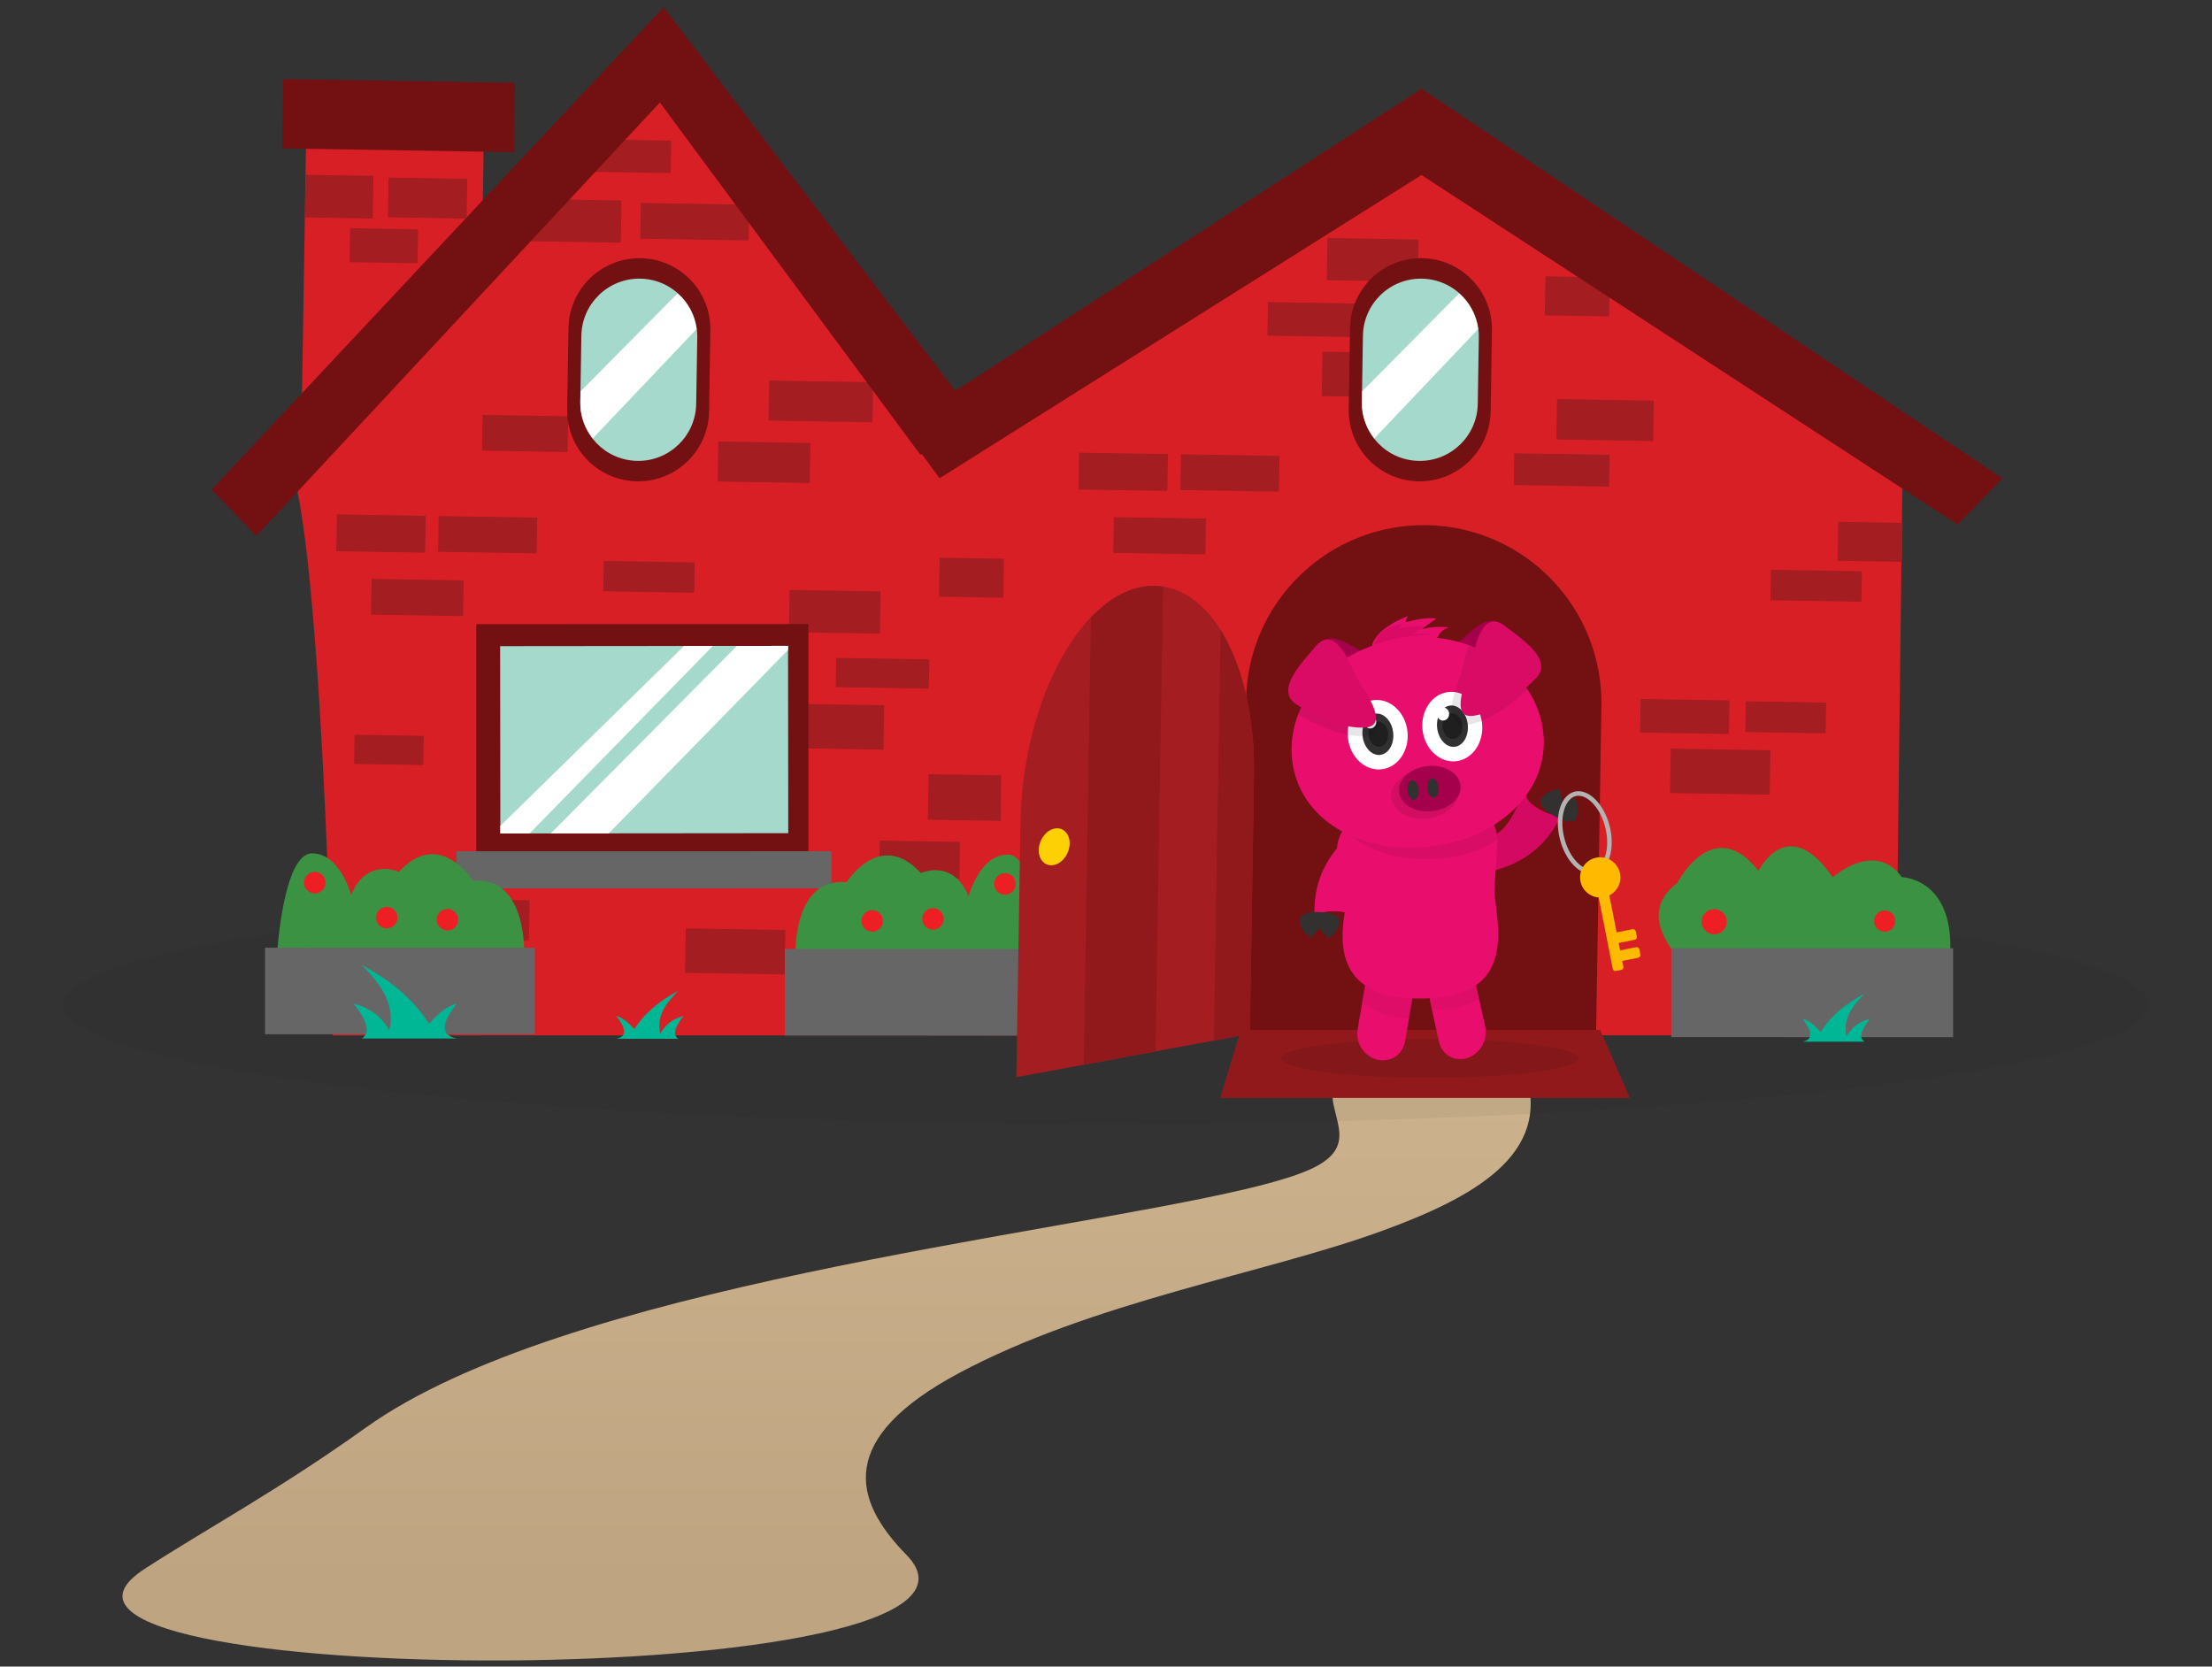 <?xml version="1.0" encoding="UTF-8" standalone="no"?>
<!DOCTYPE svg PUBLIC "-//W3C//DTD SVG 1.1//EN" "http://www.w3.org/Graphics/SVG/1.1/DTD/svg11.dtd">
<svg width="100%" height="100%" viewBox="0 0 730 550" version="1.1" xmlns="http://www.w3.org/2000/svg" xmlns:xlink="http://www.w3.org/1999/xlink" xml:space="preserve" xmlns:serif="http://www.serif.com/" style="fill-rule:evenodd;clip-rule:evenodd;stroke-linejoin:round;stroke-miterlimit:1.414;">
    <rect x="0" y="0" width="730" height="550" fill="#333333" stroke="none"/>
    <g transform="matrix(1.088,0,0,1.088,-32.056,-42.165)">
        <g transform="matrix(1.385,0,0,1.385,-8.087,95.087)">
            <path d="M361.168,194.089C356.07,178.525 320.865,188.019 319.047,197.047C317.762,203.427 324.96,209.65 315.395,214.762C312.229,216.454 306.893,218.086 299.917,219.739C256.699,229.977 150.518,241.013 107.203,272C87.978,285.753 72.051,294.3 58.762,302.935C17.479,329.759 255.733,330.566 225.641,299.86C213.69,287.665 210.466,274.278 237.203,260C266.497,244.357 304.051,238.238 329.466,229.01C349.925,221.582 367.08,212.138 361.168,194.089Z" style="fill:url(#_Linear1);fill-rule:nonzero;"/>
        </g>
        <g transform="matrix(8.339,0,0,6.179,-3586.22,-1875.75)">
            <ellipse cx="473.819" cy="359.171" rx="37.92" ry="5.848" style="fill-opacity:0.05;"/>
        </g>
        <g transform="matrix(3.352,0.054,-0.054,3.352,-577.023,24.865)">
            <rect x="208.848" y="11.892" width="16.074" height="30.972" style="fill:rgb(216,31,38);fill-rule:nonzero;"/>
            <rect x="206.691" y="7.971" width="20.975" height="6.274" style="fill:rgb(115,16,17);fill-rule:nonzero;"/>
            <rect x="208.848" y="16.596" width="6.143" height="3.855" style="fill:rgb(163,29,33);fill-rule:nonzero;"/>
            <rect x="216.363" y="16.727" width="7.122" height="3.594" style="fill:rgb(163,29,33);fill-rule:nonzero;"/>
            <path d="M212.572,94.418C212.572,94.418 210.809,45.608 207.28,41.492L240.604,5.031L272.556,43.256L272.752,93.437L212.572,94.418Z" style="fill:rgb(216,31,38);fill-rule:nonzero;"/>
            <g transform="matrix(1,0,0,1,59.211,-0.953)">
                <path d="M212.572,94.418C212.572,94.418 210.809,45.608 207.28,41.492L249.936,15.096L294.549,42.898L294.745,93.078L212.572,94.418Z" style="fill:rgb(216,31,38);fill-rule:nonzero;"/>
            </g>
            <rect x="229.234" y="18.458" width="8.234" height="3.823" style="fill:rgb(163,29,33);fill-rule:nonzero;"/>
            <rect x="235.017" y="12.969" width="6.861" height="2.942" style="fill:rgb(163,29,33);fill-rule:nonzero;"/>
            <rect x="239.231" y="18.655" width="9.802" height="3.234" style="fill:rgb(163,29,33);fill-rule:nonzero;"/>
            <rect x="251.091" y="34.533" width="9.41" height="3.626" style="fill:rgb(163,29,33);fill-rule:nonzero;"/>
            <rect x="212.181" y="47.274" width="8.037" height="3.332" style="fill:rgb(163,29,33);fill-rule:nonzero;"/>
            <g transform="matrix(1,0,0,1,67.058,-6.667)">
                <rect x="212.181" y="47.274" width="8.037" height="3.332" style="fill:rgb(163,29,33);fill-rule:nonzero;"/>
            </g>
            <rect x="221.394" y="47.274" width="8.919" height="3.235" style="fill:rgb(163,29,33);fill-rule:nonzero;"/>
            <g transform="matrix(1,0,0,1,67.058,-6.667)">
                <rect x="221.394" y="47.274" width="8.919" height="3.235" style="fill:rgb(163,29,33);fill-rule:nonzero;"/>
            </g>
            <rect x="215.415" y="53.056" width="8.331" height="3.235" style="fill:rgb(163,29,33);fill-rule:nonzero;"/>
            <g transform="matrix(1,0,0,1,67.058,-6.667)">
                <rect x="215.415" y="53.056" width="8.331" height="3.235" style="fill:rgb(163,29,33);fill-rule:nonzero;"/>
            </g>
            <rect x="236.39" y="51.097" width="8.232" height="2.744" style="fill:rgb(163,29,33);fill-rule:nonzero;"/>
            <g transform="matrix(1,0,0,1,43.425,11.467)">
                <rect x="236.39" y="51.097" width="8.232" height="2.744" style="fill:rgb(163,29,33);fill-rule:nonzero;"/>
            </g>
            <rect x="253.247" y="53.449" width="8.233" height="3.822" style="fill:rgb(163,29,33);fill-rule:nonzero;"/>
            <g transform="matrix(1,0,0,1,48.149,-32.622)">
                <rect x="253.247" y="53.449" width="8.233" height="3.822" style="fill:rgb(163,29,33);fill-rule:nonzero;"/>
            </g>
            <g transform="matrix(1,1.73472e-18,-3.46945e-18,0.72,88.745,11.713)">
                <rect x="253.247" y="53.449" width="8.233" height="3.822" style="fill:rgb(163,29,33);fill-rule:nonzero;"/>
            </g>
            <g transform="matrix(1,0,0,1,48.149,-32.622)">
                <rect x="247.954" y="59.329" width="8.037" height="3.039" style="fill:rgb(163,29,33);fill-rule:nonzero;"/>
            </g>
            <g transform="matrix(1,0,0,1,82.443,2.743)">
                <rect x="247.954" y="59.329" width="8.037" height="3.039" style="fill:rgb(163,29,33);fill-rule:nonzero;"/>
            </g>
            <rect x="257.56" y="59.526" width="8.429" height="2.646" style="fill:rgb(163,29,33);fill-rule:nonzero;"/>
            <g transform="matrix(0.742,3.46945e-18,1.73472e-18,1,22.994,7.652)">
                <rect x="257.56" y="59.526" width="8.429" height="2.646" style="fill:rgb(163,29,33);fill-rule:nonzero;"/>
            </g>
            <g transform="matrix(1,0,0,1,48.149,-32.622)">
                <rect x="257.56" y="59.526" width="8.429" height="2.646" style="fill:rgb(163,29,33);fill-rule:nonzero;"/>
            </g>
            <rect x="252.954" y="63.74" width="9.017" height="4.019" style="fill:rgb(163,29,33);fill-rule:nonzero;"/>
            <g transform="matrix(1,0,0,1,-8.609,20.479)">
                <rect x="252.954" y="63.74" width="9.017" height="4.019" style="fill:rgb(163,29,33);fill-rule:nonzero;"/>
            </g>
            <g transform="matrix(1,0,0,1,48.149,-32.622)">
                <rect x="252.954" y="63.74" width="9.017" height="4.019" style="fill:rgb(163,29,33);fill-rule:nonzero;"/>
            </g>
            <g transform="matrix(1,0,0,1,80.239,2.779)">
                <rect x="252.954" y="63.74" width="9.017" height="4.019" style="fill:rgb(163,29,33);fill-rule:nonzero;"/>
            </g>
            <g transform="matrix(0.806,3.46945e-18,-4.24719e-18,0.692,136.036,18.019)">
                <rect x="252.954" y="63.74" width="9.017" height="4.019" style="fill:rgb(163,29,33);fill-rule:nonzero;"/>
            </g>
            <path d="M272.584,50.312L266.772,50.312L266.772,53.841L272.598,53.841L272.584,50.312Z" style="fill:rgb(163,29,33);fill-rule:nonzero;"/>
            <g transform="matrix(1,0,0,1,81.246,-4.557)">
                <path d="M272.584,50.312L266.772,50.312L266.772,53.841L272.598,53.841L272.584,50.312Z" style="fill:rgb(163,29,33);fill-rule:nonzero;"/>
            </g>
            <g transform="matrix(1,0,0,1,54.391,-26.335)">
                <path d="M272.584,50.312L266.772,50.312L266.772,53.841L272.598,53.841L272.584,50.312Z" style="fill:rgb(163,29,33);fill-rule:nonzero;"/>
            </g>
            <g transform="matrix(1,0,0,1,0.156,9.696)">
                <rect x="221.263" y="72.203" width="8.756" height="3.659" style="fill:rgb(163,29,33);fill-rule:nonzero;"/>
            </g>
            <g transform="matrix(1,0,0,1,101.134,-37.141)">
                <rect x="221.263" y="72.203" width="8.756" height="3.659" style="fill:rgb(163,29,33);fill-rule:nonzero;"/>
            </g>
            <g transform="matrix(1,0,0,1,0.156,9.696)">
                <rect x="217.473" y="77.169" width="8.626" height="2.875" style="fill:rgb(163,29,33);fill-rule:nonzero;"/>
            </g>
            <g transform="matrix(1,0,0,1,-0.036,-2.246)">
                <g transform="matrix(0.541,-0.009,0.008,0.496,41.895,-72.331)">
                    <rect x="334.42" y="271.345" width="55.539" height="41.738" style="fill:rgb(115,16,17);"/>
                </g>
                <g transform="matrix(0.469,-0.008,0.007,0.406,68.433,-46.291)">
                    <rect x="334.42" y="271.345" width="55.539" height="41.738" style="fill:rgb(164,217,203);"/>
                    <clipPath id="_clip2">
                        <rect x="334.42" y="271.345" width="55.539" height="41.738"/>
                    </clipPath>
                    <g clip-path="url(#_clip2)">
                        <g transform="matrix(2.13,0.04,-0.034,2.465,-158.031,221.179)">
                            <path d="M259.261,9.656L234.037,35.793L234.037,36.75C234.037,37.996 234.49,39.126 235.216,40.026L261.031,12.86C260.843,11.579 260.197,10.459 259.261,9.656Z" style="fill:white;fill-rule:nonzero;"/>
                        </g>
                        <g transform="matrix(2.13,0.04,-0.034,2.465,-173.299,221.179)">
                            <path d="M260.162,11.287L234.517,37.127L234.517,38.084C234.517,39.33 234.49,39.126 235.216,40.026L261.031,12.86C260.843,11.579 261.098,12.09 260.162,11.287Z" style="fill:white;fill-rule:nonzero;"/>
                        </g>
                    </g>
                </g>
            </g>
            <g transform="matrix(1.656,-0.027,0.008,0.511,-125.016,38.404)">
                <rect x="210.024" y="87.753" width="20.485" height="6.568" style="fill:rgb(102,102,102);fill-rule:nonzero;"/>
            </g>
            <g transform="matrix(1,0,0,1,101.134,-37.141)">
                <rect x="217.473" y="77.169" width="8.626" height="2.875" style="fill:rgb(163,29,33);fill-rule:nonzero;"/>
            </g>
            <path d="M272.66,69.915L266.087,69.915L266.087,74.032L272.676,74.032L272.66,69.915Z" style="fill:rgb(163,29,33);fill-rule:nonzero;"/>
            <rect x="261.773" y="75.992" width="7.254" height="3.332" style="fill:rgb(163,29,33);fill-rule:nonzero;"/>
            <rect x="246.583" y="40.12" width="8.331" height="3.625" style="fill:rgb(163,29,33);fill-rule:nonzero;"/>
            <rect x="225.216" y="38.061" width="7.743" height="3.233" style="fill:rgb(163,29,33);fill-rule:nonzero;"/>
            <g transform="matrix(1.224,0,0,1.224,14.36,-22.121)">
                <path d="M255.306,93.722L255.306,69.327C255.306,62.074 249.425,56.193 242.172,56.193C234.919,56.193 229.038,62.074 229.038,69.327L229.038,94.15L255.306,93.722Z" style="fill:rgb(115,16,17);fill-rule:nonzero;"/>
            </g>
            <path d="M200.811,45.216L204.928,49.332L240.8,9.538L264.874,41.02L270.363,38.276L240.996,0.913L200.811,45.216Z" style="fill:rgb(115,16,17);fill-rule:nonzero;"/>
            <g transform="matrix(-0.999,0.032,0.032,0.999,532.114,-8.567)">
                <path d="M170.916,44.733L175.033,48.849L223.055,16.437L267.109,43.184L270.521,38.4L222.93,8.631L170.916,44.733Z" style="fill:rgb(115,16,17);fill-rule:nonzero;"/>
            </g>
            <rect x="212.966" y="21.367" width="6.14" height="3.07" style="fill:rgb(163,29,33);fill-rule:nonzero;"/>
            <g>
                <path d="M245.7,37.424C245.7,40.969 242.826,43.844 239.28,43.844C235.735,43.844 232.86,40.969 232.86,37.424L232.86,30.074C232.86,26.528 235.735,23.654 239.28,23.654C242.826,23.654 245.7,26.528 245.7,30.074L245.7,37.424Z" style="fill:rgb(115,16,17);fill-rule:nonzero;"/>
                <path d="M244.524,36.75C244.524,39.646 242.177,41.994 239.28,41.994C236.386,41.994 234.037,39.646 234.037,36.75L234.037,30.746C234.037,27.851 236.386,25.503 239.28,25.503C242.177,25.503 244.524,27.851 244.524,30.746L244.524,36.75Z" style="fill:rgb(164,217,203);fill-rule:nonzero;"/>
                <path d="M242.678,26.782L234.037,35.793L234.037,36.75C234.037,37.996 234.49,39.126 235.216,40.026L244.448,29.986C244.26,28.705 243.614,27.585 242.678,26.782Z" style="fill:white;fill-rule:nonzero;"/>
            </g>
            <g transform="matrix(1,0,0,1,70.706,-1.138)">
                <path d="M245.7,37.424C245.7,40.969 242.826,43.844 239.28,43.844C235.735,43.844 232.86,40.969 232.86,37.424L232.86,30.074C232.86,26.528 235.735,23.654 239.28,23.654C242.826,23.654 245.7,26.528 245.7,30.074L245.7,37.424Z" style="fill:rgb(115,16,17);fill-rule:nonzero;"/>
                <path d="M244.524,36.75C244.524,39.646 242.177,41.994 239.28,41.994C236.386,41.994 234.037,39.646 234.037,36.75L234.037,30.746C234.037,27.851 236.386,25.503 239.28,25.503C242.177,25.503 244.524,27.851 244.524,30.746L244.524,36.75Z" style="fill:rgb(164,217,203);fill-rule:nonzero;"/>
                <path d="M242.678,26.782L234.037,35.793L234.037,36.75C234.037,37.996 234.49,39.126 235.216,40.026L244.448,29.986C244.26,28.705 243.614,27.585 242.678,26.782Z" style="fill:white;fill-rule:nonzero;"/>
            </g>
            <g transform="matrix(1.192,6.93889e-18,-6.93889e-18,1.192,3.027,-18.879)">
                <path d="M210.809,88.537C210.809,88.537 210.417,82.461 214.599,82.788C214.599,82.788 217.081,78.671 220.218,82.004C220.218,82.004 222.634,80.828 223.876,83.703C223.876,83.703 224.66,80.5 226.816,80.5C228.973,80.5 229.562,88.015 229.562,88.015L210.809,88.537Z" style="fill:rgb(59,146,67);fill-rule:nonzero;"/>
                <path d="M217.407,85.696C217.407,86.146 217.041,86.511 216.591,86.511C216.141,86.511 215.775,86.146 215.775,85.696C215.775,85.245 216.141,84.879 216.591,84.879C217.041,84.879 217.407,85.245 217.407,85.696Z" style="fill:rgb(237,31,36);fill-rule:nonzero;"/>
                <g transform="matrix(1,-0.016,0.016,1,-1.437,3.54)">
                    <rect x="210.024" y="87.753" width="20.485" height="6.568" style="fill:rgb(102,102,102);fill-rule:nonzero;"/>
                </g>
                <path d="M222.014,85.466C222.014,85.916 221.647,86.283 221.197,86.283C220.747,86.283 220.382,85.916 220.382,85.466C220.382,85.016 220.747,84.65 221.197,84.65C221.647,84.65 222.014,85.016 222.014,85.466Z" style="fill:rgb(237,31,36);fill-rule:nonzero;"/>
                <path d="M227.437,82.722C227.437,83.172 227.071,83.538 226.62,83.538C226.17,83.538 225.804,83.172 225.804,82.722C225.804,82.272 226.17,81.906 226.62,81.906C227.071,81.906 227.437,82.272 227.437,82.722Z" style="fill:rgb(237,31,36);fill-rule:nonzero;"/>
            </g>
            <g transform="matrix(-1.191,0.038,0.038,1.191,477.476,-26.517)">
                <path d="M210.809,88.537C210.809,88.537 210.417,82.461 214.599,82.788C214.599,82.788 217.081,78.671 220.218,82.004C220.218,82.004 222.634,80.828 223.876,83.703C223.876,83.703 224.66,80.5 226.816,80.5C228.973,80.5 229.562,88.015 229.562,88.015L210.809,88.537Z" style="fill:rgb(59,146,67);fill-rule:nonzero;"/>
                <path d="M217.407,85.696C217.407,86.146 217.041,86.511 216.591,86.511C216.141,86.511 215.775,86.146 215.775,85.696C215.775,85.245 216.141,84.879 216.591,84.879C217.041,84.879 217.407,85.245 217.407,85.696Z" style="fill:rgb(237,31,36);fill-rule:nonzero;"/>
                <g transform="matrix(1,-0.016,0.016,1,-1.437,3.54)">
                    <rect x="210.024" y="87.753" width="20.485" height="6.568" style="fill:rgb(102,102,102);fill-rule:nonzero;"/>
                </g>
                <path d="M222.014,85.466C222.014,85.916 221.647,86.283 221.197,86.283C220.747,86.283 220.382,85.916 220.382,85.466C220.382,85.016 220.747,84.65 221.197,84.65C221.647,84.65 222.014,85.016 222.014,85.466Z" style="fill:rgb(237,31,36);fill-rule:nonzero;"/>
                <path d="M227.437,82.722C227.437,83.172 227.071,83.538 226.62,83.538C226.17,83.538 225.804,83.172 225.804,82.722C225.804,82.272 226.17,81.906 226.62,81.906C227.071,81.906 227.437,82.272 227.437,82.722Z" style="fill:rgb(237,31,36);fill-rule:nonzero;"/>
            </g>
            <g transform="matrix(1.225,0,0,1.225,20.96,-22.323)">
                <path d="M257.005,89.189C257.005,89.189 251.81,85.27 255.534,82.427C255.534,82.427 258.082,77.232 261.513,81.447C261.513,81.447 263.571,77.036 267.001,81.838C267.001,81.838 270.04,78.996 272.099,81.741C272.099,81.741 276.9,81.741 275.528,89.581L257.005,89.189Z" style="fill:rgb(59,146,67);fill-rule:nonzero;"/>
                <path d="M259.226,85.253C259.226,85.768 258.81,86.185 258.295,86.185C257.78,86.185 257.364,85.768 257.364,85.253C257.364,84.74 257.78,84.323 258.295,84.323C258.81,84.323 259.226,84.74 259.226,85.253Z" style="fill:rgb(237,31,36);fill-rule:nonzero;"/>
                <path d="M271.674,85.009C271.674,85.442 271.323,85.793 270.89,85.793C270.456,85.793 270.106,85.442 270.106,85.009C270.106,84.575 270.456,84.225 270.89,84.225C271.323,84.225 271.674,84.575 271.674,85.009Z" style="fill:rgb(237,31,36);fill-rule:nonzero;"/>
                <g transform="matrix(1.016,-0.016,0.016,1,40.373,2.867)">
                    <rect x="210.024" y="87.753" width="20.485" height="6.568" style="fill:rgb(102,102,102);fill-rule:nonzero;"/>
                </g>
            </g>
            <g transform="matrix(-1.033,0.229,2.52375e-17,1.224,535.163,-75.367)">
                <path d="M242.172,59.309C236.543,59.309 231.979,66.346 231.979,75.028L231.979,94.103L252.365,93.77L252.365,75.028C252.365,66.346 247.802,59.309 242.172,59.309Z" style="fill:rgb(163,29,33);fill-rule:nonzero;"/>
                <path d="M250.724,77.252C250.724,77.996 250.12,78.6 249.376,78.6C248.632,78.6 248.028,77.996 248.028,77.252C248.028,76.508 248.632,75.905 249.376,75.905C250.12,75.905 250.724,76.508 250.724,77.252Z" style="fill:rgb(253,207,5);fill-rule:nonzero;"/>
                <path d="M240.212,59.607L240.212,93.967L246.484,93.868L246.484,60.801C245.174,59.853 243.716,59.309 242.172,59.309C241.501,59.309 240.846,59.414 240.212,59.607Z" style="fill:rgb(145,25,28);fill-rule:nonzero;"/>
                <path d="M235.115,63.703C233.186,66.562 231.979,70.575 231.979,75.028L231.979,94.103L235.115,94.052L235.115,63.703Z" style="fill:rgb(145,25,28);fill-rule:nonzero;"/>
            </g>
        </g>
        <g transform="matrix(-0.193,1.38778e-17,1.38778e-17,0.193,226.579,239.679)">
            <path d="M409.519,578.469C399.699,536.85 423.031,505.274 452.722,475.624C410.356,498.374 373.156,526.983 346.918,568.027C333.65,552.523 319.506,540.546 303.527,535.97C324.808,563.635 332.357,585.285 303.527,591L452.722,591C437.741,581.504 445.49,561.581 465.64,535.97C444.027,542.363 423.787,552.43 409.519,578.469Z" style="fill:rgb(0,183,149);"/>
        </g>
        <g transform="matrix(0.126,9.05521e-18,-9.05521e-18,0.126,178.148,279.362)">
            <path d="M409.519,578.469C399.699,536.85 423.031,505.274 452.722,475.624C410.356,498.374 373.156,526.983 346.918,568.027C333.65,552.523 319.506,540.546 303.527,535.97C324.808,563.635 332.357,585.285 303.527,591L452.722,591C437.741,581.504 445.49,561.581 465.64,535.97C444.027,542.363 423.787,552.43 409.519,578.469Z" style="fill:rgb(0,183,149);"/>
        </g>
        <g transform="matrix(0.126,9.05521e-18,-9.05521e-18,0.126,537.965,280.239)">
            <path d="M409.519,578.469C399.699,536.85 423.031,505.274 452.722,475.624C410.356,498.374 373.156,526.983 346.918,568.027C333.65,552.523 319.506,540.546 303.527,535.97C324.808,563.635 332.357,585.285 303.527,591L452.722,591C437.741,581.504 445.49,561.581 465.64,535.97C444.027,542.363 423.787,552.43 409.519,578.469Z" style="fill:rgb(0,183,149);"/>
        </g>
        <path d="M514.851,351.149L405.838,351.149L399.567,371.789L523.833,371.789L514.851,351.149Z" style="fill:rgb(145,25,28);"/>
        <clipPath id="_clip3">
            <path d="M514.851,351.149L405.838,351.149L399.567,371.789L523.833,371.789L514.851,351.149Z"/>
        </clipPath>
        <g clip-path="url(#_clip3)">
            <g transform="matrix(1.189,0,0,1,-100.242,0.622)">
                <ellipse cx="473.819" cy="359.171" rx="37.92" ry="5.848" style="fill-opacity:0.1;"/>
            </g>
        </g>
        <g transform="matrix(1,0,0,1,0,8)">
            <g transform="matrix(-0.184,0,0,0.223,1206.18,-112.378)">
                <g transform="matrix(-2.326,-0.623,-0.485,1.811,4808.36,1306.13)">
                    <path d="M266.941,466.558C266.941,456.694 259.603,448.686 250.565,448.686C241.527,448.686 234.189,456.694 234.189,466.558L234.189,496.157C234.189,506.02 241.527,514.028 250.565,514.028C259.603,514.028 266.941,506.02 266.941,496.157L266.941,466.558Z" style="fill:rgb(233,14,109);"/>
                    <clipPath id="_clip4">
                        <path d="M266.941,466.558C266.941,456.694 259.603,448.686 250.565,448.686C241.527,448.686 234.189,456.694 234.189,466.558L234.189,496.157C234.189,506.02 241.527,514.028 250.565,514.028C259.603,514.028 266.941,506.02 266.941,496.157L266.941,466.558Z"/>
                    </clipPath>
                    <g clip-path="url(#_clip4)">
                        <g transform="matrix(-0.092,-0.029,-0.05,0.221,2143.54,-690.842)">
                            <ellipse cx="16620" cy="7243.54" rx="484.69" ry="210.755" style="fill-opacity:0.05;"/>
                        </g>
                    </g>
                </g>
                <g transform="matrix(-2.389,0.489,0.4,1.953,4517.8,956.733)">
                    <path d="M266.941,465.509C266.941,456.224 259.603,448.686 250.565,448.686C241.527,448.686 234.189,456.224 234.189,465.509L234.189,497.205C234.189,506.49 241.527,514.028 250.565,514.028C259.603,514.028 266.941,506.49 266.941,497.205L266.941,465.509Z" style="fill:rgb(233,14,109);"/>
                    <clipPath id="_clip5">
                        <path d="M266.941,465.509C266.941,456.224 259.603,448.686 250.565,448.686C241.527,448.686 234.189,456.224 234.189,465.509L234.189,497.205C234.189,506.49 241.527,514.028 250.565,514.028C259.603,514.028 266.941,506.49 266.941,497.205L266.941,465.509Z"/>
                    </clipPath>
                    <g clip-path="url(#_clip5)">
                        <g transform="matrix(-0.098,0.025,0.037,0.224,1618.89,-1604.09)">
                            <ellipse cx="16620" cy="7243.54" rx="484.69" ry="210.755" style="fill-opacity:0.05;"/>
                        </g>
                    </g>
                </g>
            </g>
            <g transform="matrix(0.22,0,0,0.22,-430.094,-99.7)">
                <g transform="matrix(2.229,0.199,-0.199,2.229,-3936.09,-2091.41)">
                    <g transform="matrix(0.099,0.04,0.04,-0.099,1741.32,1432.86)">
                        <g>
                            <path d="M17327,7704.33C17342.9,7503.26 17292.1,7402.31 17179.2,7422.4C17165.3,7409.6 17149.7,7400.07 17144.3,7382.26C17143.4,7379.69 17142.3,7377.14 17141.1,7374.64C17188.3,7382.12 17212.4,7370.79 17253.4,7326.23C17294.3,7281.76 17306.2,7259.12 17294.7,7212.72C17297.3,7213.77 17299.9,7214.53 17302.6,7215.2C17320.8,7219.09 17331.6,7233.84 17345.6,7246.64C17379.7,7278.08 17573.1,7418.22 17577.9,7693.78C17578.2,7710.38 17582.2,7725.94 17574.9,7740.39C17573.8,7742.44 17573,7744.72 17572.2,7747.04C17548.5,7713.05 17503.9,7707.62 17452.9,7709.76C17402,7711.9 17358,7721.11 17337.2,7756.94C17336.2,7754.63 17335.2,7752.5 17334,7750.5C17325.4,7736.74 17327.7,7720.88 17327,7704.33Z" style="fill:rgb(212,9,97);fill-rule:nonzero;"/>
                        </g>
                    </g>
                    <path d="M3786.85,1371.01C3791.83,1373.28 3796.48,1374.54 3800.21,1372.12C3800.23,1371.79 3800.29,1371.46 3800.38,1371.14C3801.7,1366.63 3800.84,1361.97 3798.28,1358.69L3791.02,1361.85L3788.65,1354.29C3784.49,1354.52 3780.41,1356.92 3777.87,1360.88C3777.69,1361.16 3777.48,1361.42 3777.25,1361.65C3777.87,1366.05 3781.87,1368.74 3786.85,1371.01Z" style="fill:rgb(51,49,48);fill-rule:nonzero;"/>
                </g>
                <g transform="matrix(-2.073,0.842,-0.842,-2.073,12913.6,1504.01)">
                    <g transform="matrix(0.099,0.04,0.04,-0.099,1741.32,1432.86)">
                        <g>
                            <path d="M17327,7704.33C17342.9,7503.26 17292.1,7402.31 17179.2,7422.4C17165.3,7409.6 17149.7,7400.07 17144.3,7382.26C17143.4,7379.69 17142.3,7377.14 17141.1,7374.64C17188.3,7382.12 17212.4,7370.79 17253.4,7326.23C17294.3,7281.76 17306.2,7259.12 17294.7,7212.72C17297.3,7213.77 17299.9,7214.53 17302.6,7215.2C17320.8,7219.09 17331.6,7233.84 17345.6,7246.64C17379.7,7278.08 17573.1,7418.22 17577.9,7693.78C17578.2,7710.38 17582.2,7725.94 17574.9,7740.39C17573.8,7742.44 17573,7744.72 17572.2,7747.04C17548.5,7713.05 17503.9,7707.62 17452.9,7709.76C17402,7711.9 17358,7721.11 17337.2,7756.94C17336.2,7754.63 17335.2,7752.5 17334,7750.5C17325.4,7736.74 17327.7,7720.88 17327,7704.33Z" style="fill:rgb(233,14,109);fill-rule:nonzero;"/>
                        </g>
                    </g>
                    <path d="M3786.85,1371.01C3791.83,1373.28 3796.48,1374.54 3800.21,1372.12C3800.23,1371.79 3800.29,1371.46 3800.38,1371.14C3801.7,1366.63 3800.84,1361.97 3798.28,1358.69L3791.02,1361.85L3788.65,1354.29C3784.49,1354.52 3780.41,1356.92 3777.87,1360.88C3777.69,1361.16 3777.48,1361.42 3777.25,1361.65C3777.87,1366.05 3781.87,1368.74 3786.85,1371.01Z" style="fill:rgb(51,49,48);fill-rule:nonzero;"/>
                </g>
                <g transform="matrix(2.592,0,0,1.962,-5570.53,-996.838)">
                    <path d="M3670.3,1425.59C3671.19,1427.3 3672.29,1435.91 3672.08,1437.96C3670.21,1456.2 3656.47,1512.42 3711,1511.98C3759.55,1511.58 3752.72,1467.8 3749.93,1437.96C3749.74,1435.91 3751.44,1407.43 3751.44,1401.36C3751.44,1379.11 3735.79,1368.33 3711,1368.33C3686.21,1368.33 3666.12,1386.36 3666.12,1408.61C3666.12,1414.68 3667.62,1420.43 3670.3,1425.59Z" style="fill:rgb(233,14,109);fill-rule:nonzero;"/>
                    <clipPath id="_clip6">
                        <path d="M3670.3,1425.59C3671.19,1427.3 3672.29,1435.91 3672.08,1437.96C3670.21,1456.2 3656.47,1512.42 3711,1511.98C3759.55,1511.58 3752.72,1467.8 3749.93,1437.96C3749.74,1435.91 3751.44,1407.43 3751.44,1401.36C3751.44,1379.11 3735.79,1368.33 3711,1368.33C3686.21,1368.33 3666.12,1386.36 3666.12,1408.61C3666.12,1414.68 3667.62,1420.43 3670.3,1425.59Z" clip-rule="nonzero"/>
                    </clipPath>
                    <g clip-path="url(#_clip6)">
                        <g transform="matrix(0.095,0,0,0.155,2134.97,258.656)">
                            <ellipse cx="16620" cy="7243.54" rx="484.69" ry="210.755" style="fill-opacity:0.07;"/>
                        </g>
                    </g>
                </g>
                <g transform="matrix(0.994,-0.108,0.108,0.994,-96.533,471.468)">
                    <g transform="matrix(1.979,-0.971,0.971,1.979,-1691.86,1658.69)">
                        <path d="M2330.94,1039.91C2326.65,1032.92 2319.53,1011.76 2304.05,1024.68C2294.81,1032.09 2275.23,1045.63 2288.23,1052.34C2298.8,1057.79 2317.33,1064.01 2331.99,1063.22C2349.16,1062.3 2334.18,1045.18 2330.94,1039.91Z" style="fill:rgb(165,0,76);fill-rule:nonzero;"/>
                    </g>
                    <g transform="matrix(-1.979,-0.971,-0.971,1.979,9688.31,1658.69)">
                        <path d="M2330.94,1039.91C2326.65,1032.92 2319.53,1011.76 2304.05,1024.68C2294.81,1032.09 2275.23,1045.63 2288.23,1052.34C2298.8,1057.79 2317.33,1064.01 2331.99,1063.22C2349.16,1062.3 2334.18,1045.18 2330.94,1039.91Z" style="fill:rgb(165,0,76);fill-rule:nonzero;"/>
                    </g>
                    <g transform="matrix(0.24,3.46945e-18,0,0.24,1073.63,598.535)">
                        <path d="M12413.8,3475.7C12361.5,3466.06 12309.3,3459.91 12257.9,3470.27C12248.2,3472.22 12347.2,3417.58 12347.2,3417.58C12300.5,3406.4 12237.5,3407.83 12175.6,3419.76C12157.1,3423.32 12185.8,3385.94 12185.8,3385.94C12185.8,3385.94 11976.3,3435.86 11957.8,3549.42L12198.3,3608.07L12347.2,3520.99C12355.6,3498.13 12380.1,3484.29 12413.8,3475.7Z" style="fill:rgb(233,14,109);"/>
                        <clipPath id="_clip7">
                            <path d="M12413.8,3475.7C12361.5,3466.06 12309.3,3459.91 12257.9,3470.27C12248.2,3472.22 12347.2,3417.58 12347.2,3417.58C12300.5,3406.4 12237.5,3407.83 12175.6,3419.76C12157.1,3423.32 12185.8,3385.94 12185.8,3385.94C12185.8,3385.94 11976.3,3435.86 11957.8,3549.42L12198.3,3608.07L12347.2,3520.99C12355.6,3498.13 12380.1,3484.29 12413.8,3475.7Z"/>
                        </clipPath>
                        <g clip-path="url(#_clip7)">
                            <g transform="matrix(0.779,0.045,-0.045,0.779,2808.08,239.06)">
                                <path d="M12413.8,3475.7C12361.5,3466.06 12309.3,3459.91 12257.9,3470.27C12248.2,3472.22 12347.2,3417.58 12347.2,3417.58C12300.5,3406.4 12237.5,3407.83 12175.6,3419.76C12157.1,3423.32 12185.8,3385.94 12185.8,3385.94C12185.8,3385.94 12002.4,3405.15 11971.7,3536.09C11971.7,3536.09 12057.2,3502.8 12154.6,3490.03C12267.5,3475.2 12395.7,3480.31 12413.8,3475.7Z" style="fill:rgb(217,11,101);"/>
                            </g>
                        </g>
                    </g>
                    <g transform="matrix(0.207,0,0,0.212,1433.05,187.403)">
                        <path d="M12363.1,5912.56C12827.5,5912.56 13204.6,6229.23 13204.6,6619.29C13204.6,7009.35 12827.5,7278.09 12363.1,7278.09C11898.7,7278.09 11521.6,7009.35 11521.6,6619.29C11521.6,6229.23 11898.7,5912.56 12363.1,5912.56Z" style="fill:rgb(233,14,109);"/>
                        <clipPath id="_clip8">
                            <path d="M12363.1,5912.56C12827.5,5912.56 13204.6,6229.23 13204.6,6619.29C13204.6,7009.35 12827.5,7278.09 12363.1,7278.09C11898.7,7278.09 11521.6,7009.35 11521.6,6619.29C11521.6,6229.23 11898.7,5912.56 12363.1,5912.56Z"/>
                        </clipPath>
                        <g clip-path="url(#_clip8)">
                            <g transform="matrix(1,0,0,1,29.941,0)">
                                <g transform="matrix(0.907,0,0,0.907,1166.55,604.214)">
                                    <g transform="matrix(1.398,0,0,1.357,-3962.18,-2401.06)">
                                        <ellipse cx="11832.5" cy="6574.52" rx="157.282" ry="184.002" style="fill:white;"/>
                                    </g>
                                    <g transform="matrix(0.719,0,0,0.809,4073.69,1198.81)">
                                        <ellipse cx="11832.5" cy="6574.52" rx="157.282" ry="184.002" style="fill:rgb(49,49,49);"/>
                                        <clipPath id="_clip9">
                                            <ellipse cx="11832.5" cy="6574.52" rx="157.282" ry="184.002"/>
                                        </clipPath>
                                        <g clip-path="url(#_clip9)">
                                            <g transform="matrix(0.649,7.2263e-17,9.88366e-18,0.618,4153.54,2510.97)">
                                                <ellipse cx="11832.5" cy="6574.52" rx="157.282" ry="184.002" style="fill:rgb(31,31,31);"/>
                                            </g>
                                        </g>
                                    </g>
                                    <g transform="matrix(0.288,0,0,0.258,9113.75,4726.79)">
                                        <ellipse cx="11832.5" cy="6574.52" rx="157.282" ry="184.002" style="fill:white;"/>
                                    </g>
                                </g>
                                <g transform="matrix(0.907,0,0,0.907,666.814,604.214)">
                                    <g transform="matrix(1.398,0,0,1.357,-3962.18,-2401.06)">
                                        <ellipse cx="11832.5" cy="6574.52" rx="157.282" ry="184.002" style="fill:white;"/>
                                    </g>
                                    <g transform="matrix(0.719,0,0,0.809,4073.69,1198.81)">
                                        <ellipse cx="11832.5" cy="6574.52" rx="157.282" ry="184.002" style="fill:rgb(49,49,49);"/>
                                        <clipPath id="_clip10">
                                            <ellipse cx="11832.5" cy="6574.52" rx="157.282" ry="184.002"/>
                                        </clipPath>
                                        <g clip-path="url(#_clip10)">
                                            <g transform="matrix(0.641,2.71139e-17,1.06034e-17,0.61,4253.69,2563.96)">
                                                <ellipse cx="11832.5" cy="6574.52" rx="157.282" ry="184.002" style="fill:rgb(31,31,31);"/>
                                            </g>
                                        </g>
                                    </g>
                                    <g transform="matrix(0.288,0,0,0.258,9126.6,4726.79)">
                                        <ellipse cx="11832.5" cy="6574.52" rx="157.282" ry="184.002" style="fill:white;"/>
                                    </g>
                                </g>
                            </g>
                            <g transform="matrix(9.19,-4.417,4.511,9,-14074.8,6925.38)">
                                <path d="M2311.2,1087.93C2309.53,1087.93 2307.69,1087.38 2305.72,1086.28C2300.01,1083.11 2293.98,1077.47 2288.3,1069.97C2283.66,1063.87 2279.33,1056.59 2276.4,1050.01C2274.79,1046.39 2274.7,1042.98 2276.12,1039.85C2279.83,1031.72 2292.99,1027.7 2302.6,1024.76C2303.87,1024.37 2305.06,1024.01 2306.16,1023.65C2308.35,1022.89 2310.41,1022.5 2312.21,1022.5C2315.15,1022.5 2317.54,1023.51 2319.31,1025.49C2324.25,1031.05 2322.85,1043.02 2321.83,1051.76C2321.58,1053.91 2321.37,1055.76 2321.28,1057.23C2321.21,1058.28 2321.19,1059.75 2321.17,1061.44C2321.06,1071.35 2320.86,1087.93 2311.21,1087.93L2311.2,1087.93Z" style="fill:rgb(33,0,32);fill-opacity:0.1;fill-rule:nonzero;"/>
                            </g>
                            <g transform="matrix(-9.19,-4.417,-4.511,9,38801,6925.38)">
                                <path d="M2311.2,1087.93C2309.53,1087.93 2307.69,1087.38 2305.72,1086.28C2300.01,1083.11 2293.98,1077.47 2288.3,1069.97C2283.66,1063.87 2279.33,1056.59 2276.4,1050.01C2274.79,1046.39 2274.7,1042.98 2276.12,1039.85C2279.83,1031.72 2292.99,1027.7 2302.6,1024.76C2303.87,1024.37 2305.06,1024.01 2306.16,1023.65C2308.35,1022.89 2310.41,1022.5 2312.21,1022.5C2315.15,1022.5 2317.54,1023.51 2319.31,1025.49C2324.25,1031.05 2322.85,1043.02 2321.83,1051.76C2321.58,1053.91 2321.37,1055.76 2321.28,1057.23C2321.21,1058.28 2321.19,1059.75 2321.17,1061.44C2321.06,1071.35 2320.86,1087.93 2311.21,1087.93L2311.2,1087.93Z" style="fill:rgb(33,0,32);fill-opacity:0.1;fill-rule:nonzero;"/>
                            </g>
                        </g>
                    </g>
                    <g transform="matrix(1.979,-0.971,0.971,1.979,-1691.86,1658.69)">
                        <path d="M2306.76,1021.64C2295.12,1025.38 2271.74,1030.81 2278.19,1045.33C2283.44,1057.13 2294.57,1073.96 2306.67,1080.69C2320.85,1088.57 2318.84,1061.01 2319.31,1053.23C2319.95,1042.92 2326.53,1014.79 2306.76,1021.64Z" style="fill:rgb(217,11,101);fill-rule:nonzero;"/>
                    </g>
                    <g transform="matrix(-1.979,-0.971,-0.971,1.979,9688.31,1658.69)">
                        <path d="M2306.76,1021.64C2295.12,1025.38 2271.74,1030.81 2278.19,1045.33C2283.44,1057.13 2294.57,1073.96 2306.67,1080.69C2320.85,1088.57 2318.84,1061.01 2319.31,1053.23C2319.95,1042.92 2326.53,1014.79 2306.76,1021.64Z" style="fill:rgb(217,11,101);fill-rule:nonzero;"/>
                    </g>
                    <g transform="matrix(1,0,0,1,0,2.88)">
                        <g transform="matrix(0.256,-3.25616e-18,3.25353e-18,0.256,1064.1,-96.677)">
                            <ellipse cx="11449" cy="6841.76" rx="181.381" ry="133.79" style="fill-opacity:0.1;"/>
                        </g>
                        <g transform="matrix(0.235,0,0,0.234,1311.95,47.103)">
                            <ellipse cx="11449" cy="6841.76" rx="181.381" ry="133.79" style="fill:rgb(165,0,76);"/>
                        </g>
                        <g transform="matrix(0.043,0,0,0.101,3514.58,956.672)">
                            <ellipse cx="11449" cy="6841.76" rx="181.381" ry="133.79" style="fill:rgb(51,49,48);"/>
                        </g>
                        <g transform="matrix(0.043,0,0,0.101,3487.04,956.672)">
                            <ellipse cx="11449" cy="6841.76" rx="181.381" ry="133.79" style="fill:rgb(51,49,48);"/>
                        </g>
                    </g>
                </g>
            </g>
        </g>
        <g transform="matrix(1.257,0,0,1.257,-130.465,-73.015)">
            <g transform="matrix(0.97,-0.241,0.241,0.97,-56.578,131.041)">
                <path d="M512.515,280.741L512.591,280.762L512.668,280.785L512.744,280.81L512.819,280.836L512.894,280.864L512.969,280.893L513.044,280.924L513.118,280.956L513.192,280.989L513.265,281.025L513.338,281.061L513.411,281.099L513.483,281.138L513.555,281.179L513.626,281.221L513.697,281.265L513.768,281.31L513.838,281.356L513.908,281.404L513.977,281.452L514.046,281.503L514.115,281.554L514.183,281.607L514.25,281.662L514.317,281.717L514.384,281.774L514.45,281.832L514.516,281.892L514.581,281.952L514.646,282.014L514.71,282.078L514.774,282.142L514.837,282.208L514.9,282.274L514.962,282.342L515.023,282.412L515.084,282.482L515.145,282.554L515.205,282.626L515.264,282.7L515.323,282.775L515.382,282.851L515.439,282.929L515.497,283.007L515.553,283.086L515.609,283.167L515.665,283.249L515.719,283.331L515.774,283.415L515.827,283.5L515.88,283.586L515.932,283.673L515.984,283.761L516.035,283.849L516.086,283.939L516.135,284.03L516.184,284.122L516.233,284.215L516.281,284.309L516.328,284.403L516.374,284.499L516.42,284.596L516.465,284.693L516.509,284.792L516.553,284.891L516.596,284.991L516.638,285.092L516.679,285.194L516.72,285.297L516.76,285.401L516.799,285.505L516.838,285.611L516.876,285.717L516.913,285.824L516.949,285.932L516.984,286.04L517.019,286.15L517.053,286.26L517.086,286.371L517.118,286.482L517.15,286.594L517.18,286.708L517.21,286.821L517.239,286.936L517.268,287.051L517.295,287.167L517.321,287.284L517.347,287.401L517.372,287.519L517.396,287.637L517.419,287.756L517.441,287.876L517.463,287.997L517.483,288.118L517.503,288.239L517.521,288.361L517.539,288.484L517.556,288.608L517.572,288.731L517.587,288.856L517.601,288.981L517.614,289.106L517.627,289.233L517.638,289.359L517.648,289.486L517.658,289.614L517.666,289.742L517.674,289.87L517.68,289.999L517.686,290.128L517.69,290.258L517.694,290.389L517.696,290.519L517.698,290.65L517.698,290.782L517.698,290.913L517.696,291.044L517.694,291.175L517.69,291.305L517.686,291.435L517.68,291.564L517.674,291.693L517.666,291.822L517.658,291.95L517.648,292.077L517.638,292.204L517.627,292.331L517.614,292.457L517.601,292.583L517.587,292.708L517.572,292.832L517.556,292.956L517.539,293.079L517.521,293.202L517.503,293.324L517.483,293.446L517.463,293.567L517.441,293.687L517.419,293.807L517.396,293.926L517.372,294.045L517.347,294.163L517.321,294.28L517.295,294.397L517.268,294.512L517.239,294.628L517.21,294.742L517.18,294.856L517.15,294.969L517.118,295.081L517.086,295.193L517.053,295.304L517.019,295.414L516.984,295.523L516.949,295.632L516.913,295.74L516.876,295.847L516.838,295.953L516.799,296.058L516.76,296.163L516.72,296.266L516.679,296.369L516.638,296.471L516.596,296.572L516.553,296.672L516.509,296.772L516.465,296.87L516.42,296.968L516.374,297.064L516.328,297.16L516.281,297.255L516.233,297.349L516.184,297.441L516.135,297.533L516.086,297.624L516.035,297.714L515.984,297.803L515.932,297.891L515.88,297.978L515.827,298.064L515.774,298.148L515.719,298.232L515.665,298.315L515.609,298.397L515.553,298.477L515.497,298.557L515.439,298.635L515.382,298.712L515.323,298.788L515.264,298.863L515.205,298.937L515.145,299.01L515.084,299.081L515.023,299.152L514.962,299.221L514.9,299.289L514.837,299.356L514.774,299.422L514.71,299.486L514.646,299.549L514.581,299.611L514.516,299.672L514.45,299.731L514.384,299.789L514.317,299.846L514.25,299.902L514.183,299.956L514.115,300.009L514.046,300.061L513.977,300.111L513.908,300.16L513.838,300.208L513.768,300.254L513.697,300.299L513.626,300.342L513.555,300.385L513.483,300.425L513.411,300.465L513.338,300.503L513.265,300.539L513.192,300.574L513.118,300.608L513.044,300.64L512.969,300.67L512.894,300.7L512.819,300.727L512.744,300.753L512.668,300.778L512.591,300.801L512.515,300.823L512.438,300.843L512.361,300.862L512.284,300.879L512.206,300.894L512.128,300.908L512.049,300.92L511.971,300.931L511.892,300.94L511.813,300.947L511.733,300.953L511.654,300.957L511.574,300.96L511.494,300.96L511.414,300.96L511.334,300.957L511.254,300.953L511.175,300.947L511.096,300.94L511.017,300.931L510.938,300.92L510.86,300.908L510.782,300.894L510.704,300.879L510.627,300.862L510.549,300.843L510.473,300.823L510.396,300.801L510.32,300.778L510.244,300.753L510.169,300.727L510.093,300.7L510.018,300.67L509.944,300.64L509.87,300.608L509.796,300.574L509.723,300.539L509.65,300.503L509.577,300.465L509.505,300.425L509.433,300.385L509.361,300.342L509.29,300.299L509.22,300.254L509.15,300.208L509.08,300.16L509.01,300.111L508.941,300.061L508.873,300.009L508.805,299.956L508.737,299.902L508.67,299.846L508.604,299.789L508.537,299.731L508.472,299.672L508.407,299.611L508.342,299.549L508.278,299.486L508.214,299.422L508.151,299.356L508.088,299.289L508.026,299.221L507.964,299.152L507.903,299.081L507.843,299.01L507.783,298.937L507.723,298.863L507.664,298.788L507.606,298.712L507.548,298.635L507.491,298.557L507.434,298.477L507.378,298.397L507.323,298.315L507.268,298.232L507.214,298.148L507.16,298.064L507.107,297.978L507.055,297.891L507.003,297.803L506.952,297.714L506.902,297.624L506.852,297.533L506.803,297.441L506.755,297.349L506.707,297.255L506.66,297.16L506.613,297.064L506.568,296.968L506.523,296.87L506.478,296.772L506.435,296.672L506.392,296.572L506.35,296.471L506.308,296.369L506.267,296.266L506.227,296.163L506.188,296.058L506.15,295.953L506.112,295.847L506.075,295.74L506.039,295.632L506.003,295.523L505.969,295.414L505.935,295.304L505.902,295.193L505.869,295.081L505.838,294.969L505.807,294.856L505.777,294.742L505.748,294.628L505.72,294.512L505.693,294.397L505.666,294.28L505.64,294.163L505.616,294.045L505.592,293.926L505.568,293.807L505.546,293.687L505.525,293.567L505.504,293.446L505.485,293.324L505.466,293.202L505.448,293.079L505.431,292.956L505.416,292.832L505.4,292.708L505.386,292.583L505.373,292.457L505.361,292.331L505.35,292.204L505.339,292.077L505.33,291.95L505.321,291.822L505.314,291.693L505.307,291.564L505.302,291.435L505.297,291.305L505.294,291.175L505.291,291.044L505.29,290.913L505.289,290.782L505.29,290.65L505.291,290.519L505.294,290.389L505.297,290.258L505.302,290.128L505.307,289.999L505.314,289.87L505.321,289.742L505.33,289.614L505.339,289.486L505.35,289.359L505.361,289.233L505.373,289.106L505.386,288.981L505.4,288.856L505.416,288.731L505.431,288.608L505.448,288.484L505.466,288.361L505.485,288.239L505.504,288.118L505.525,287.997L505.546,287.876L505.568,287.756L505.592,287.637L505.616,287.519L505.64,287.401L505.666,287.284L505.693,287.167L505.72,287.051L505.748,286.936L505.777,286.821L505.807,286.708L505.838,286.594L505.869,286.482L505.902,286.371L505.935,286.26L505.969,286.15L506.003,286.04L506.039,285.932L506.075,285.824L506.112,285.717L506.15,285.611L506.188,285.505L506.227,285.401L506.267,285.297L506.308,285.194L506.35,285.092L506.392,284.991L506.435,284.891L506.478,284.792L506.523,284.693L506.568,284.596L506.613,284.499L506.66,284.403L506.707,284.309L506.755,284.215L506.803,284.122L506.852,284.03L506.902,283.939L506.952,283.849L507.003,283.761L507.055,283.673L507.107,283.586L507.16,283.5L507.214,283.415L507.268,283.331L507.323,283.249L507.378,283.167L507.434,283.086L507.491,283.007L507.548,282.929L507.606,282.851L507.664,282.775L507.723,282.7L507.783,282.626L507.843,282.554L507.903,282.482L507.964,282.412L508.026,282.342L508.088,282.274L508.151,282.208L508.214,282.142L508.278,282.078L508.342,282.014L508.407,281.952L508.472,281.892L508.537,281.832L508.604,281.774L508.67,281.717L508.737,281.662L508.805,281.607L508.873,281.554L508.941,281.503L509.01,281.452L509.08,281.404L509.15,281.356L509.22,281.31L509.29,281.265L509.361,281.221L509.433,281.179L509.505,281.138L509.577,281.099L509.65,281.061L509.723,281.025L509.796,280.989L509.87,280.956L509.944,280.924L510.018,280.893L510.093,280.864L510.169,280.836L510.244,280.81L510.32,280.785L510.396,280.762L510.473,280.741L510.549,280.72L510.627,280.702L510.704,280.685L510.782,280.67L510.86,280.656L510.938,280.643L511.017,280.633L511.096,280.624L511.175,280.616L511.254,280.611L511.334,280.606L511.414,280.604L511.494,280.603L511.574,280.604L511.654,280.606L511.733,280.611L511.813,280.616L511.892,280.624L511.971,280.633L512.049,280.643L512.128,280.656L512.206,280.67L512.284,280.685L512.361,280.702L512.438,280.72L512.515,280.741ZM512.115,281.771L512.059,281.759L512.003,281.748L511.947,281.738L511.891,281.729L511.835,281.721L511.778,281.715L511.722,281.709L511.665,281.705L511.608,281.702L511.551,281.701L511.494,281.7L511.436,281.701L511.379,281.702L511.322,281.705L511.266,281.709L511.209,281.715L511.153,281.721L511.096,281.729L511.04,281.738L510.984,281.748L510.928,281.759L510.872,281.771L510.816,281.784L510.761,281.799L510.705,281.815L510.649,281.832L510.593,281.85L510.538,281.869L510.482,281.89L510.426,281.911L510.371,281.934L510.315,281.958L510.26,281.984L510.204,282.01L510.148,282.038L510.093,282.067L510.037,282.097L509.982,282.129L509.926,282.161L509.871,282.195L509.816,282.23L509.761,282.267L509.705,282.305L509.65,282.343L509.595,282.384L509.54,282.425L509.485,282.468L509.431,282.512L509.376,282.557L509.322,282.603L509.267,282.651L509.213,282.7L509.159,282.75L509.106,282.801L509.052,282.854L508.999,282.908L508.946,282.963L508.893,283.02L508.84,283.077L508.788,283.136L508.736,283.196L508.684,283.257L508.633,283.319L508.582,283.383L508.531,283.447L508.481,283.513L508.43,283.58L508.381,283.648L508.331,283.718L508.283,283.788L508.234,283.86L508.186,283.932L508.138,284.006L508.091,284.081L508.044,284.157L507.998,284.234L507.952,284.312L507.906,284.391L507.861,284.471L507.817,284.552L507.773,284.634L507.73,284.717L507.687,284.802L507.644,284.887L507.603,284.973L507.561,285.06L507.521,285.148L507.481,285.237L507.441,285.327L507.402,285.418L507.364,285.51L507.326,285.603L507.289,285.697L507.253,285.791L507.217,285.887L507.181,285.983L507.147,286.08L507.113,286.178L507.08,286.277L507.047,286.376L507.016,286.477L506.984,286.578L506.954,286.68L506.924,286.783L506.895,286.886L506.867,286.99L506.839,287.095L506.813,287.201L506.786,287.308L506.761,287.415L506.737,287.523L506.713,287.631L506.69,287.74L506.668,287.85L506.646,287.961L506.625,288.072L506.606,288.184L506.587,288.296L506.568,288.409L506.551,288.523L506.535,288.637L506.519,288.752L506.504,288.867L506.49,288.983L506.477,289.1L506.464,289.217L506.453,289.334L506.442,289.452L506.433,289.571L506.424,289.69L506.416,289.81L506.409,289.93L506.403,290.05L506.398,290.171L506.394,290.292L506.39,290.414L506.388,290.536L506.387,290.659L506.386,290.782L506.387,290.905L506.388,291.027L506.39,291.15L506.394,291.271L506.398,291.393L506.403,291.514L506.409,291.634L506.416,291.754L506.424,291.874L506.433,291.993L506.442,292.111L506.453,292.229L506.464,292.347L506.477,292.464L506.49,292.58L506.504,292.696L506.519,292.812L506.534,292.926L506.551,293.041L506.568,293.154L506.587,293.267L506.606,293.38L506.626,293.492L506.646,293.603L506.668,293.713L506.69,293.823L506.713,293.932L506.737,294.041L506.761,294.149L506.786,294.256L506.813,294.362L506.839,294.468L506.867,294.573L506.895,294.677L506.924,294.781L506.954,294.884L506.984,294.986L507.016,295.087L507.047,295.187L507.08,295.287L507.113,295.386L507.147,295.484L507.181,295.581L507.217,295.677L507.253,295.772L507.289,295.867L507.326,295.961L507.364,296.053L507.402,296.145L507.441,296.236L507.481,296.326L507.521,296.415L507.561,296.503L507.603,296.59L507.644,296.677L507.687,296.762L507.73,296.846L507.773,296.929L507.817,297.011L507.861,297.093L507.906,297.173L507.952,297.252L507.998,297.33L508.044,297.407L508.091,297.483L508.138,297.558L508.186,297.631L508.234,297.704L508.283,297.775L508.331,297.846L508.381,297.915L508.43,297.983L508.481,298.05L508.531,298.116L508.582,298.181L508.633,298.244L508.684,298.307L508.736,298.368L508.788,298.428L508.84,298.486L508.893,298.544L508.946,298.6L508.999,298.655L509.052,298.709L509.106,298.762L509.159,298.813L509.213,298.864L509.267,298.912L509.322,298.96L509.376,299.007L509.431,299.052L509.485,299.096L509.54,299.138L509.595,299.18L509.65,299.22L509.705,299.259L509.761,299.297L509.816,299.333L509.871,299.368L509.927,299.402L509.982,299.435L510.037,299.466L510.093,299.497L510.148,299.526L510.204,299.553L510.26,299.58L510.315,299.605L510.371,299.629L510.426,299.652L510.482,299.674L510.538,299.694L510.593,299.714L510.649,299.732L510.705,299.749L510.761,299.765L510.816,299.779L510.872,299.793L510.928,299.805L510.984,299.816L511.04,299.826L511.096,299.835L511.153,299.842L511.209,299.849L511.266,299.854L511.322,299.858L511.379,299.861L511.436,299.863L511.494,299.864L511.551,299.863L511.608,299.861L511.665,299.858L511.722,299.854L511.778,299.849L511.835,299.842L511.891,299.835L511.947,299.826L512.003,299.816L512.059,299.805L512.115,299.793L512.171,299.779L512.227,299.765L512.283,299.749L512.338,299.732L512.394,299.714L512.45,299.694L512.506,299.674L512.561,299.652L512.617,299.629L512.672,299.605L512.728,299.58L512.783,299.553L512.839,299.526L512.895,299.497L512.95,299.466L513.006,299.435L513.061,299.402L513.116,299.368L513.172,299.333L513.227,299.297L513.282,299.259L513.337,299.22L513.392,299.18L513.447,299.138L513.502,299.096L513.557,299.052L513.612,299.007L513.666,298.96L513.72,298.912L513.774,298.864L513.828,298.813L513.882,298.762L513.935,298.709L513.989,298.655L514.042,298.6L514.095,298.544L514.147,298.486L514.2,298.428L514.252,298.368L514.303,298.307L514.355,298.244L514.406,298.181L514.457,298.116L514.507,298.05L514.557,297.983L514.607,297.915L514.656,297.846L514.705,297.776L514.754,297.704L514.802,297.631L514.849,297.558L514.897,297.483L514.944,297.407L514.99,297.33L515.036,297.252L515.081,297.173L515.126,297.093L515.171,297.011L515.215,296.929L515.258,296.846L515.301,296.762L515.343,296.677L515.385,296.59L515.426,296.503L515.467,296.415L515.507,296.326L515.547,296.236L515.586,296.145L515.624,296.053L515.661,295.961L515.699,295.867L515.735,295.772L515.771,295.677L515.806,295.581L515.841,295.484L515.875,295.386L515.908,295.287L515.94,295.187L515.972,295.087L516.003,294.986L516.034,294.884L516.063,294.781L516.092,294.677L516.121,294.573L516.148,294.468L516.175,294.362L516.201,294.256L516.226,294.149L516.251,294.041L516.275,293.932L516.298,293.823L516.32,293.713L516.341,293.603L516.362,293.492L516.382,293.38L516.401,293.267L516.419,293.154L516.437,293.041L516.453,292.926L516.469,292.811L516.484,292.696L516.498,292.58L516.511,292.464L516.523,292.347L516.535,292.229L516.545,292.111L516.555,291.993L516.564,291.873L516.571,291.754L516.578,291.634L516.584,291.514L516.59,291.393L516.594,291.271L516.597,291.15L516.599,291.027L516.601,290.905L516.601,290.782L516.601,290.659L516.599,290.536L516.597,290.414L516.594,290.292L516.59,290.171L516.584,290.05L516.578,289.93L516.571,289.809L516.564,289.69L516.555,289.571L516.545,289.452L516.535,289.334L516.523,289.217L516.511,289.1L516.498,288.983L516.484,288.867L516.469,288.752L516.453,288.637L516.437,288.523L516.419,288.409L516.401,288.296L516.382,288.184L516.362,288.072L516.341,287.961L516.32,287.85L516.298,287.74L516.275,287.631L516.251,287.523L516.226,287.415L516.201,287.308L516.175,287.201L516.148,287.095L516.121,286.99L516.092,286.886L516.063,286.783L516.034,286.68L516.003,286.578L515.972,286.477L515.94,286.376L515.908,286.277L515.874,286.178L515.841,286.08L515.806,285.983L515.771,285.887L515.735,285.791L515.699,285.697L515.662,285.603L515.624,285.51L515.585,285.418L515.547,285.327L515.507,285.237L515.467,285.148L515.426,285.06L515.385,284.973L515.343,284.887L515.301,284.802L515.258,284.717L515.215,284.634L515.171,284.552L515.126,284.471L515.081,284.391L515.036,284.312L514.99,284.234L514.944,284.157L514.897,284.081L514.849,284.006L514.802,283.932L514.754,283.86L514.705,283.788L514.656,283.718L514.607,283.648L514.557,283.58L514.507,283.513L514.457,283.447L514.406,283.383L514.355,283.319L514.303,283.257L514.252,283.196L514.2,283.136L514.147,283.077L514.095,283.02L514.042,282.963L513.989,282.908L513.935,282.854L513.882,282.802L513.828,282.75L513.774,282.7L513.72,282.651L513.666,282.603L513.612,282.557L513.557,282.512L513.502,282.468L513.447,282.425L513.392,282.384L513.337,282.343L513.282,282.305L513.227,282.267L513.172,282.23L513.117,282.195L513.061,282.161L513.006,282.129L512.95,282.097L512.895,282.067L512.839,282.038L512.784,282.01L512.728,281.984L512.672,281.958L512.617,281.934L512.561,281.911L512.506,281.89L512.45,281.869L512.394,281.85L512.338,281.832L512.283,281.815L512.227,281.799L512.171,281.784L512.115,281.771Z" style="fill:rgb(179,179,179);"/>
            </g>
            <g transform="matrix(1.416,-0.279,0.279,1.416,-296.526,20.26)">
                <g transform="matrix(1,0,0,1,0.616,1.264)">
                    <circle cx="512.424" cy="297.829" r="3.369" style="fill:rgb(255,186,0);"/>
                </g>
                <g transform="matrix(1,0,0,1,-0.901,0)">
                    <path d="M514.843,299.544C514.843,299.295 514.641,299.093 514.392,299.093L513.491,299.093C513.242,299.093 513.04,299.295 513.04,299.544L513.04,314.504C513.04,314.752 513.242,314.954 513.491,314.954L514.392,314.954C514.641,314.954 514.843,314.752 514.843,314.504L514.843,299.544Z" style="fill:rgb(255,186,0);"/>
                </g>
                <g transform="matrix(6.12323e-17,1,-0.309,1.89365e-17,609.54,-201.338)">
                    <path d="M514.843,300.55C514.843,299.746 514.641,299.093 514.392,299.093L513.491,299.093C513.242,299.093 513.04,299.746 513.04,300.55L513.04,313.497C513.04,314.301 513.242,314.954 513.491,314.954L514.392,314.954C514.641,314.954 514.843,314.301 514.843,313.497L514.843,300.55Z" style="fill:rgb(255,186,0);"/>
                </g>
                <g transform="matrix(6.12323e-17,1,-0.309,1.89365e-17,609.54,-204.4)">
                    <path d="M514.843,300.55C514.843,299.746 514.641,299.093 514.392,299.093L513.491,299.093C513.242,299.093 513.04,299.746 513.04,300.55L513.04,313.497C513.04,314.301 513.242,314.954 513.491,314.954L514.392,314.954C514.641,314.954 514.843,314.301 514.843,313.497L514.843,300.55Z" style="fill:rgb(255,186,0);"/>
                </g>
            </g>
        </g>
    </g>
    <defs>
        <linearGradient id="_Linear1" x1="0" y1="0" x2="1" y2="0" gradientUnits="userSpaceOnUse" gradientTransform="matrix(1.23297e-14,-201.36,201.36,1.23297e-14,247.967,305.593)"><stop offset="0" style="stop-color:rgb(190,164,128);stop-opacity:1"/><stop offset="1" style="stop-color:rgb(216,189,152);stop-opacity:1"/></linearGradient>
    </defs>
</svg>
